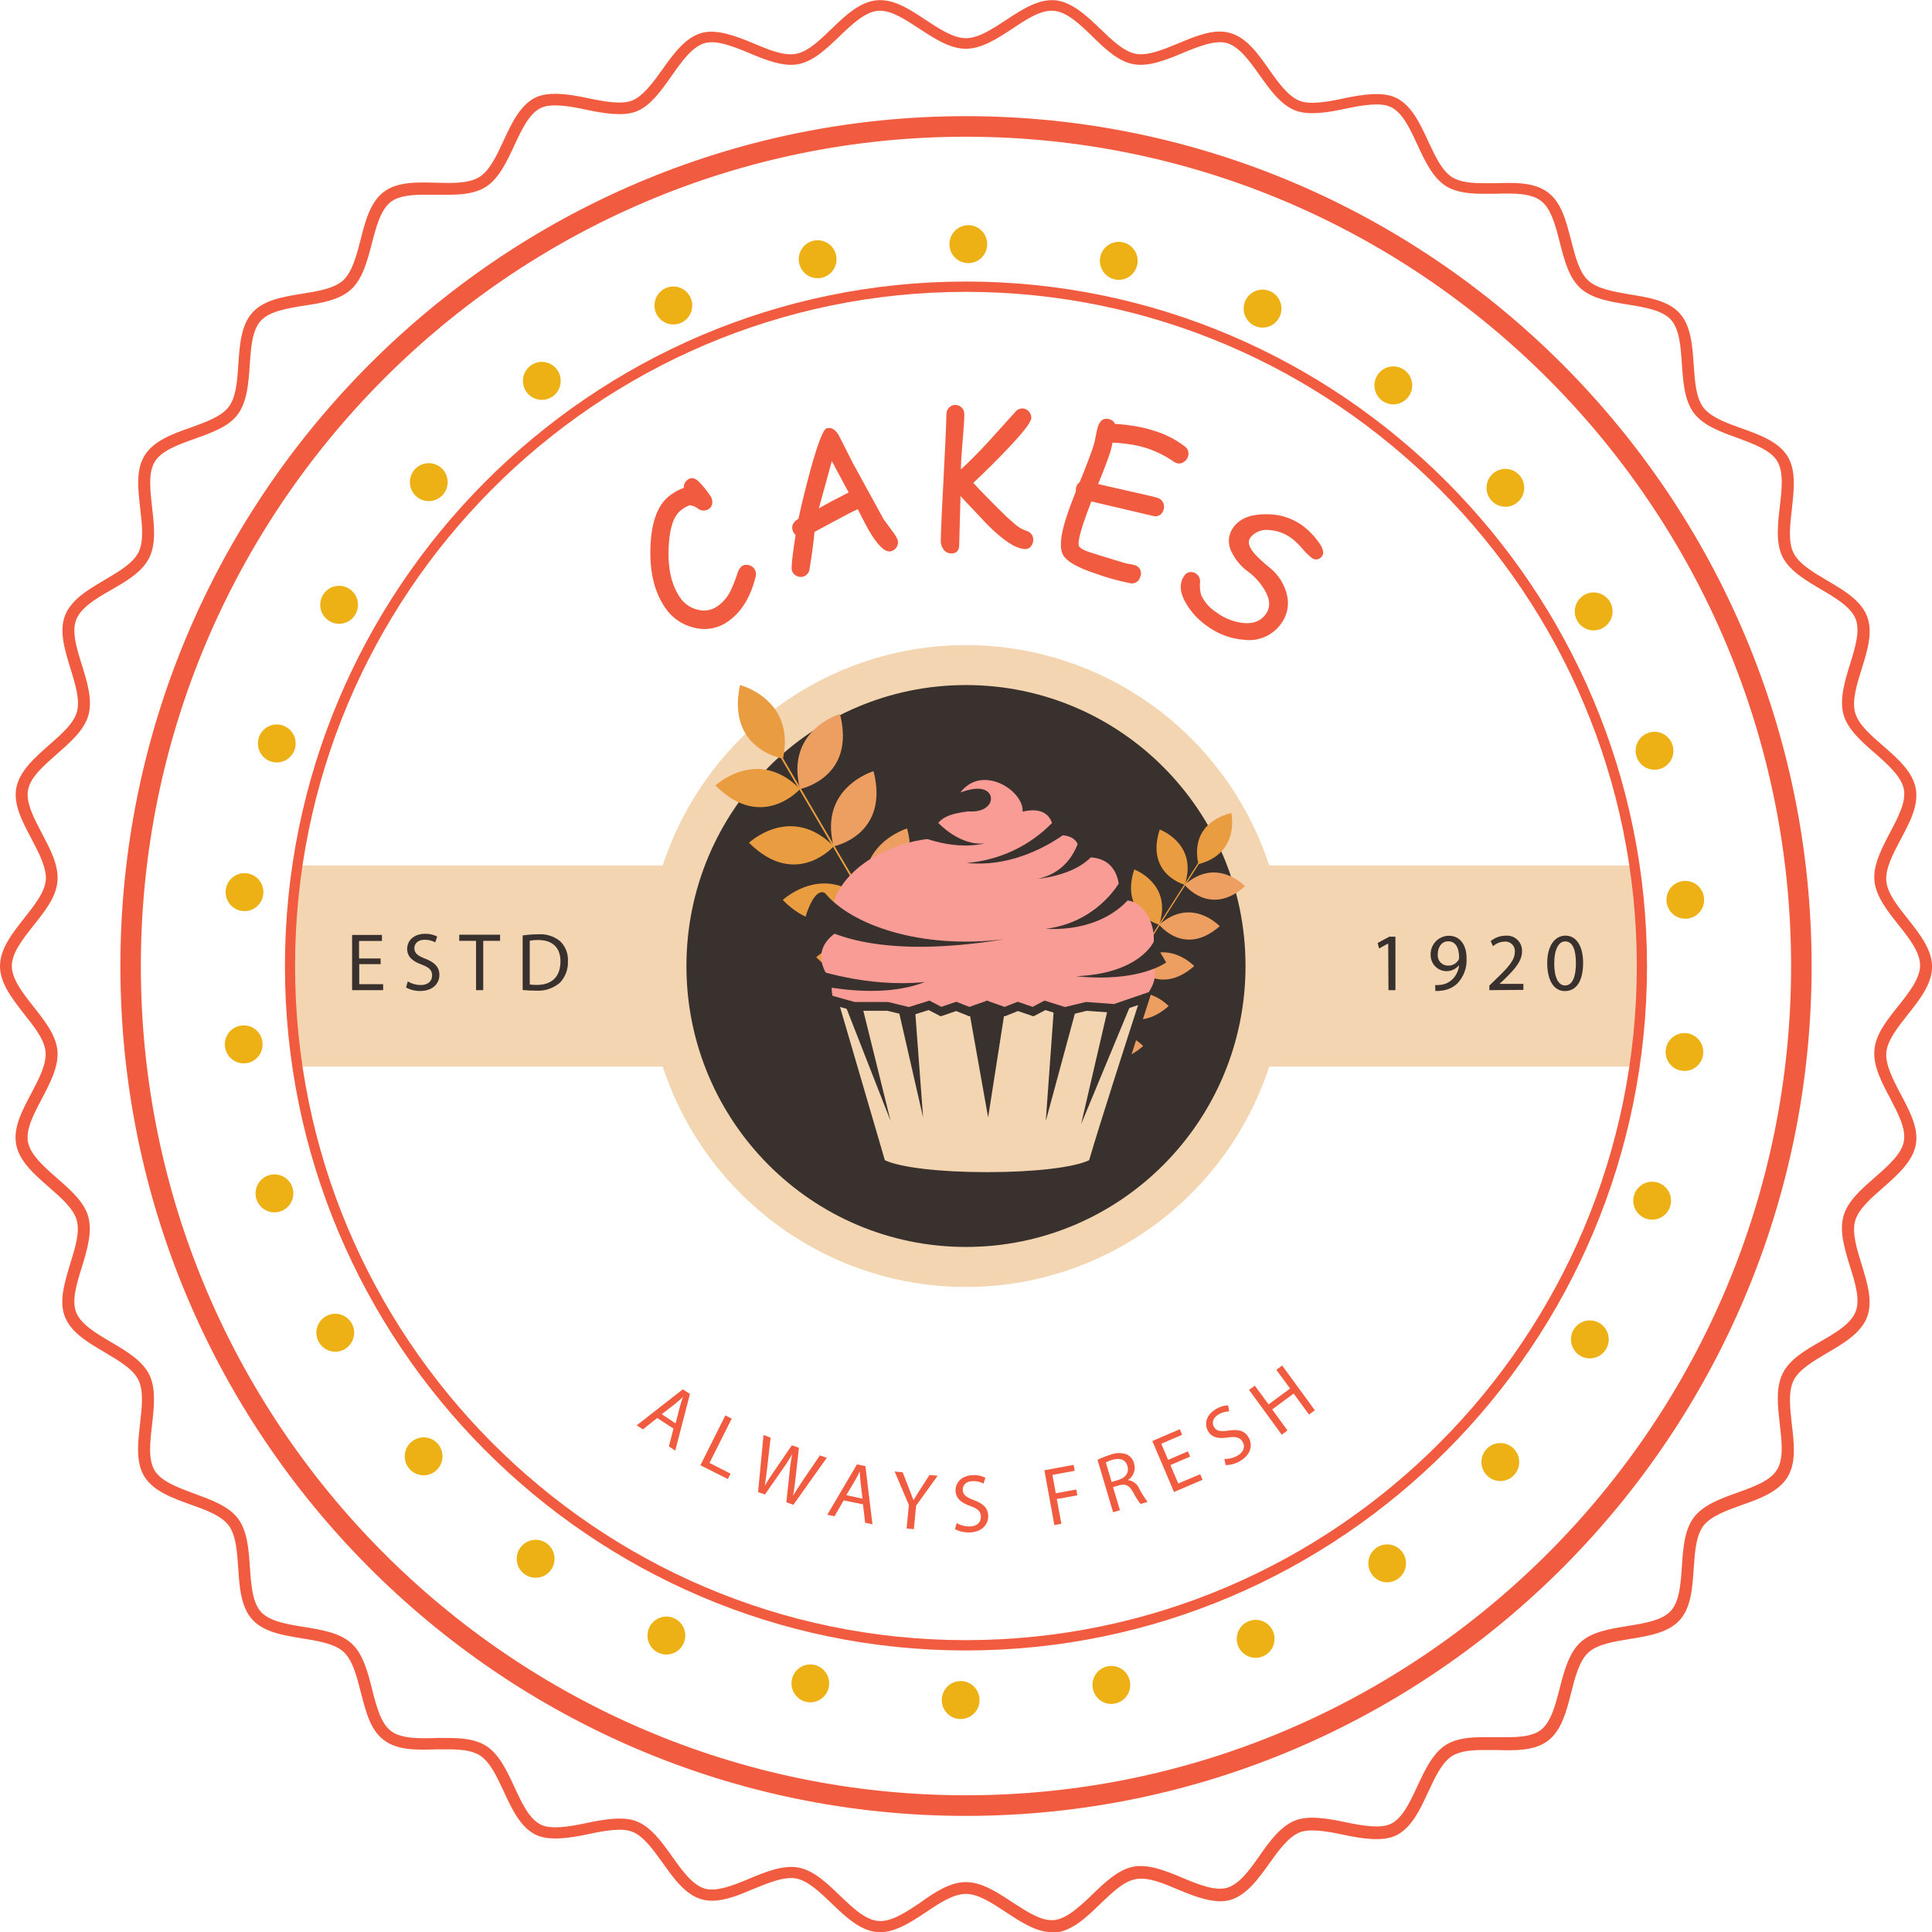 <svg width="290" height="290" viewBox="0 0 290 290" fill="none" xmlns="http://www.w3.org/2000/svg">
<g clip-path="url(#clip0_1_4360)">
<path d="M148.185 36.647C148.185 37.211 148.018 37.763 147.706 38.231C147.395 38.7 146.951 39.066 146.433 39.282C145.914 39.498 145.344 39.554 144.793 39.444C144.243 39.334 143.737 39.062 143.34 38.664C142.944 38.265 142.673 37.757 142.564 37.203C142.454 36.65 142.511 36.077 142.725 35.556C142.94 35.035 143.304 34.589 143.77 34.276C144.237 33.962 144.786 33.795 145.347 33.795C146.1 33.795 146.821 34.096 147.354 34.63C147.886 35.165 148.185 35.891 148.185 36.647Z" fill="#EDB116"/>
<path d="M125.504 38.318C125.621 38.87 125.572 39.444 125.364 39.968C125.156 40.492 124.799 40.942 124.336 41.262C123.874 41.581 123.327 41.756 122.766 41.763C122.205 41.771 121.654 41.611 121.183 41.304C120.713 40.997 120.343 40.556 120.121 40.038C119.9 39.52 119.836 38.947 119.938 38.393C120.04 37.838 120.303 37.327 120.695 36.922C121.086 36.518 121.588 36.24 122.137 36.122C122.873 35.967 123.641 36.11 124.272 36.522C124.902 36.933 125.346 37.579 125.504 38.318Z" fill="#EDB116"/>
<path d="M103.668 44.699C103.896 45.214 103.966 45.786 103.87 46.342C103.775 46.898 103.517 47.413 103.13 47.821C102.743 48.23 102.245 48.514 101.697 48.638C101.15 48.762 100.578 48.719 100.054 48.517C99.53 48.314 99.078 47.96 98.755 47.498C98.431 47.038 98.251 46.49 98.237 45.926C98.224 45.363 98.376 44.807 98.676 44.331C98.976 43.854 99.41 43.477 99.924 43.249C100.611 42.942 101.392 42.922 102.095 43.194C102.797 43.466 103.363 44.007 103.668 44.699V44.699Z" fill="#EDB116"/>
<path d="M83.626 55.499C83.955 55.956 84.142 56.5 84.163 57.064C84.184 57.627 84.039 58.185 83.745 58.665C83.451 59.146 83.023 59.528 82.513 59.763C82.003 59.999 81.435 60.077 80.881 59.988C80.327 59.9 79.811 59.648 79.399 59.264C78.988 58.881 78.698 58.384 78.568 57.835C78.437 57.287 78.472 56.712 78.666 56.183C78.861 55.654 79.207 55.195 79.661 54.864C79.963 54.643 80.305 54.484 80.667 54.396C81.03 54.308 81.406 54.294 81.775 54.353C82.143 54.412 82.496 54.543 82.814 54.74C83.132 54.937 83.408 55.195 83.626 55.499Z" fill="#EDB116"/>
<path d="M66.256 70.249C66.674 70.626 66.971 71.119 67.109 71.665C67.248 72.212 67.222 72.788 67.036 73.32C66.849 73.852 66.509 74.316 66.06 74.654C65.61 74.992 65.071 75.188 64.51 75.218C63.95 75.248 63.393 75.111 62.91 74.822C62.428 74.534 62.041 74.109 61.799 73.6C61.557 73.091 61.471 72.521 61.551 71.963C61.632 71.404 61.875 70.882 62.25 70.463C62.754 69.903 63.459 69.566 64.209 69.525C64.96 69.485 65.696 69.745 66.256 70.249V70.249Z" fill="#EDB116"/>
<path d="M52.322 88.313C52.808 88.596 53.199 89.017 53.447 89.524C53.695 90.03 53.787 90.599 53.713 91.158C53.639 91.718 53.402 92.242 53.031 92.666C52.66 93.089 52.172 93.393 51.63 93.538C51.087 93.683 50.514 93.663 49.983 93.48C49.452 93.298 48.986 92.961 48.645 92.513C48.304 92.064 48.104 91.524 48.068 90.961C48.033 90.398 48.165 89.837 48.447 89.349C48.824 88.696 49.444 88.22 50.171 88.026C50.898 87.831 51.671 87.935 52.322 88.313V88.313Z" fill="#EDB116"/>
<path d="M42.428 108.885C42.961 109.06 43.431 109.39 43.778 109.833C44.124 110.276 44.333 110.813 44.376 111.375C44.419 111.937 44.296 112.5 44.022 112.991C43.747 113.483 43.334 113.882 42.833 114.138C42.333 114.393 41.769 114.494 41.212 114.428C40.655 114.361 40.13 114.13 39.703 113.764C39.277 113.397 38.968 112.912 38.816 112.369C38.663 111.827 38.675 111.251 38.848 110.715C38.963 110.358 39.147 110.028 39.39 109.743C39.632 109.458 39.928 109.224 40.26 109.054C40.593 108.884 40.956 108.781 41.327 108.752C41.699 108.723 42.073 108.768 42.428 108.885V108.885Z" fill="#EDB116"/>
<path d="M37 131.079C37.558 131.138 38.086 131.362 38.517 131.722C38.949 132.083 39.264 132.564 39.423 133.104C39.583 133.645 39.579 134.221 39.413 134.76C39.247 135.298 38.926 135.775 38.49 136.13C38.054 136.486 37.523 136.703 36.964 136.755C36.406 136.807 35.844 136.691 35.351 136.422C34.857 136.154 34.455 135.744 34.193 135.245C33.931 134.746 33.822 134.181 33.88 133.62C33.918 133.247 34.029 132.885 34.206 132.555C34.384 132.225 34.624 131.933 34.914 131.697C35.204 131.461 35.538 131.285 35.895 131.179C36.254 131.072 36.629 131.039 37 131.079Z" fill="#EDB116"/>
<path d="M36.285 153.929C36.843 153.869 37.407 153.977 37.904 154.239C38.401 154.501 38.809 154.906 39.078 155.401C39.346 155.897 39.462 156.461 39.412 157.023C39.361 157.585 39.145 158.119 38.792 158.558C38.44 158.996 37.965 159.32 37.429 159.488C36.893 159.655 36.32 159.66 35.781 159.5C35.243 159.34 34.764 159.023 34.405 158.589C34.046 158.156 33.822 157.625 33.764 157.064C33.724 156.691 33.757 156.315 33.862 155.955C33.968 155.596 34.142 155.261 34.377 154.97C34.611 154.679 34.9 154.437 35.228 154.258C35.555 154.079 35.914 153.967 36.285 153.929V153.929Z" fill="#EDB116"/>
<path d="M40.318 176.42C40.852 176.245 41.426 176.233 41.966 176.386C42.507 176.539 42.99 176.85 43.354 177.279C43.719 177.708 43.949 178.236 44.015 178.796C44.081 179.356 43.98 179.924 43.725 180.426C43.471 180.929 43.073 181.345 42.583 181.62C42.093 181.896 41.533 182.019 40.973 181.974C40.414 181.93 39.88 181.72 39.439 181.37C38.998 181.02 38.671 180.547 38.498 180.01C38.266 179.292 38.328 178.51 38.669 177.836C39.01 177.163 39.603 176.654 40.318 176.42V176.42Z" fill="#EDB116"/>
<path d="M48.907 197.578C49.393 197.295 49.951 197.164 50.511 197.201C51.072 197.238 51.608 197.44 52.054 197.784C52.499 198.127 52.834 198.595 53.014 199.129C53.195 199.664 53.214 200.24 53.068 200.784C52.923 201.329 52.62 201.819 52.199 202.191C51.776 202.563 51.254 202.801 50.698 202.874C50.141 202.948 49.575 202.854 49.072 202.605C48.569 202.355 48.15 201.961 47.87 201.472C47.493 200.818 47.392 200.04 47.586 199.309C47.781 198.579 48.256 197.956 48.907 197.578V197.578Z" fill="#EDB116"/>
<path d="M61.694 216.478C62.111 216.102 62.631 215.858 63.186 215.778C63.741 215.698 64.308 215.785 64.814 216.029C65.319 216.272 65.742 216.661 66.029 217.145C66.315 217.63 66.452 218.189 66.422 218.752C66.392 219.315 66.197 219.857 65.862 220.308C65.526 220.76 65.064 221.101 64.536 221.29C64.007 221.478 63.434 221.504 62.891 221.366C62.347 221.227 61.856 220.929 61.481 220.511C60.978 219.947 60.718 219.206 60.758 218.45C60.797 217.694 61.134 216.985 61.694 216.478V216.478Z" fill="#EDB116"/>
<path d="M78.108 232.298C78.439 231.842 78.896 231.495 79.423 231.3C79.949 231.105 80.522 231.072 81.067 231.204C81.613 231.336 82.107 231.627 82.488 232.042C82.869 232.456 83.118 232.975 83.206 233.532C83.293 234.089 83.214 234.66 82.979 235.172C82.744 235.684 82.363 236.115 81.884 236.409C81.405 236.703 80.851 236.849 80.29 236.826C79.729 236.804 79.188 236.615 78.734 236.283C78.431 236.063 78.175 235.785 77.981 235.466C77.785 235.146 77.655 234.791 77.597 234.421C77.539 234.051 77.554 233.673 77.642 233.308C77.73 232.944 77.888 232.601 78.108 232.298V232.298Z" fill="#EDB116"/>
<path d="M97.436 244.341C97.664 243.826 98.04 243.39 98.514 243.089C98.989 242.788 99.542 242.635 100.103 242.65C100.664 242.664 101.209 242.846 101.667 243.172C102.125 243.498 102.477 243.953 102.678 244.479C102.879 245.006 102.92 245.581 102.796 246.131C102.672 246.682 102.388 247.182 101.981 247.571C101.573 247.959 101.061 248.217 100.507 248.312C99.954 248.407 99.385 248.335 98.872 248.105C98.532 247.953 98.224 247.735 97.968 247.464C97.711 247.192 97.51 246.872 97.377 246.523C97.243 246.173 97.18 245.8 97.19 245.426C97.2 245.052 97.284 244.683 97.436 244.341V244.341Z" fill="#EDB116"/>
<path d="M118.867 252.082C118.984 251.533 119.262 251.031 119.663 250.639C120.064 250.248 120.572 249.985 121.122 249.884C121.672 249.782 122.24 249.846 122.754 250.069C123.267 250.291 123.704 250.661 124.008 251.133C124.313 251.604 124.472 252.156 124.464 252.718C124.457 253.28 124.285 253.827 123.968 254.291C123.652 254.754 123.206 255.113 122.687 255.323C122.168 255.532 121.599 255.582 121.051 255.466C120.686 255.389 120.34 255.24 120.033 255.028C119.725 254.816 119.462 254.545 119.259 254.231C119.056 253.916 118.917 253.564 118.85 253.196C118.782 252.827 118.788 252.449 118.867 252.082V252.082Z" fill="#EDB116"/>
<path d="M141.362 255.183C141.362 254.619 141.528 254.067 141.84 253.598C142.152 253.129 142.595 252.764 143.114 252.548C143.632 252.332 144.203 252.276 144.753 252.386C145.304 252.496 145.809 252.767 146.206 253.166C146.603 253.565 146.873 254.073 146.983 254.626C147.092 255.18 147.036 255.753 146.821 256.274C146.606 256.795 146.243 257.241 145.776 257.554C145.309 257.868 144.761 258.035 144.2 258.035C143.827 258.036 143.457 257.963 143.113 257.82C142.768 257.677 142.455 257.467 142.191 257.202C141.927 256.937 141.718 256.622 141.576 256.275C141.434 255.929 141.361 255.558 141.362 255.183V255.183Z" fill="#EDB116"/>
<path d="M164.043 253.505C163.926 252.953 163.975 252.379 164.182 251.855C164.39 251.331 164.748 250.881 165.21 250.561C165.673 250.242 166.219 250.067 166.78 250.06C167.342 250.052 167.892 250.212 168.363 250.519C168.834 250.826 169.203 251.267 169.425 251.785C169.647 252.303 169.711 252.875 169.609 253.43C169.507 253.985 169.243 254.496 168.852 254.901C168.46 255.305 167.958 255.583 167.409 255.701C167.045 255.781 166.668 255.787 166.301 255.72C165.934 255.653 165.583 255.513 165.27 255.309C164.957 255.104 164.688 254.84 164.477 254.53C164.266 254.221 164.119 253.872 164.043 253.505Z" fill="#EDB116"/>
<path d="M185.878 247.131C185.654 246.615 185.588 246.044 185.686 245.49C185.784 244.936 186.044 244.423 186.432 244.017C186.82 243.61 187.318 243.329 187.865 243.207C188.412 243.085 188.983 243.128 189.505 243.332C190.027 243.535 190.478 243.89 190.8 244.35C191.123 244.81 191.302 245.357 191.316 245.919C191.33 246.482 191.178 247.037 190.88 247.513C190.581 247.989 190.148 248.365 189.637 248.595C189.295 248.749 188.926 248.833 188.551 248.842C188.176 248.852 187.803 248.786 187.454 248.65C187.105 248.514 186.785 248.31 186.515 248.049C186.245 247.788 186.028 247.476 185.878 247.131Z" fill="#EDB116"/>
<path d="M205.921 236.324C205.594 235.868 205.409 235.325 205.388 234.763C205.368 234.202 205.514 233.647 205.807 233.168C206.101 232.69 206.528 232.309 207.037 232.075C207.545 231.841 208.111 231.763 208.663 231.851C209.215 231.94 209.729 232.191 210.14 232.572C210.55 232.954 210.839 233.449 210.97 233.996C211.1 234.542 211.067 235.115 210.874 235.643C210.681 236.17 210.337 236.628 209.885 236.959C209.584 237.181 209.242 237.341 208.879 237.429C208.517 237.517 208.14 237.532 207.771 237.473C207.402 237.414 207.049 237.282 206.732 237.085C206.414 236.888 206.138 236.629 205.921 236.324V236.324Z" fill="#EDB116"/>
<path d="M223.304 221.574C222.888 221.197 222.592 220.704 222.454 220.157C222.316 219.611 222.342 219.035 222.529 218.504C222.717 217.973 223.056 217.509 223.506 217.171C223.955 216.834 224.494 216.638 225.054 216.608C225.614 216.578 226.17 216.716 226.653 217.004C227.135 217.291 227.522 217.716 227.764 218.225C228.006 218.733 228.093 219.302 228.013 219.861C227.934 220.419 227.691 220.94 227.317 221.36C227.068 221.639 226.766 221.866 226.429 222.028C226.093 222.19 225.727 222.284 225.355 222.304C224.982 222.324 224.609 222.27 224.257 222.144C223.905 222.019 223.581 221.825 223.304 221.574V221.574Z" fill="#EDB116"/>
<path d="M237.225 203.517C236.738 203.235 236.346 202.815 236.097 202.31C235.848 201.804 235.754 201.236 235.826 200.676C235.899 200.117 236.135 199.592 236.504 199.167C236.873 198.743 237.36 198.438 237.902 198.291C238.444 198.144 239.017 198.162 239.548 198.343C240.08 198.523 240.546 198.858 240.889 199.305C241.231 199.752 241.434 200.291 241.471 200.854C241.509 201.417 241.38 201.978 241.1 202.467C240.915 202.792 240.667 203.078 240.372 203.307C240.077 203.536 239.739 203.704 239.379 203.801C239.019 203.899 238.643 203.924 238.274 203.875C237.904 203.826 237.547 203.704 237.225 203.517V203.517Z" fill="#EDB116"/>
<path d="M247.119 182.938C246.585 182.764 246.114 182.435 245.766 181.992C245.418 181.549 245.209 181.013 245.165 180.45C245.12 179.888 245.243 179.325 245.517 178.832C245.791 178.34 246.205 177.94 246.705 177.684C247.205 177.428 247.77 177.327 248.327 177.393C248.885 177.46 249.41 177.691 249.837 178.057C250.264 178.424 250.573 178.909 250.725 179.453C250.877 179.996 250.865 180.572 250.692 181.108C250.459 181.827 249.952 182.423 249.282 182.766C248.612 183.109 247.834 183.171 247.119 182.938V182.938Z" fill="#EDB116"/>
<path d="M252.54 160.737C251.984 160.677 251.458 160.453 251.028 160.092C250.599 159.732 250.286 159.251 250.128 158.712C249.97 158.173 249.975 157.598 250.141 157.062C250.308 156.525 250.629 156.05 251.064 155.696C251.499 155.343 252.029 155.127 252.586 155.076C253.143 155.024 253.702 155.14 254.194 155.408C254.686 155.677 255.087 156.085 255.348 156.583C255.609 157.08 255.717 157.644 255.659 158.203C255.622 158.576 255.511 158.938 255.333 159.267C255.156 159.597 254.915 159.888 254.625 160.124C254.335 160.359 254.001 160.535 253.644 160.64C253.286 160.746 252.911 160.779 252.54 160.737V160.737Z" fill="#EDB116"/>
<path d="M253.254 137.894C252.698 137.951 252.137 137.841 251.643 137.578C251.148 137.315 250.742 136.91 250.477 136.415C250.211 135.921 250.097 135.358 250.149 134.798C250.202 134.238 250.418 133.706 250.77 133.27C251.123 132.834 251.597 132.512 252.131 132.346C252.666 132.18 253.237 132.177 253.774 132.337C254.31 132.497 254.787 132.813 255.145 133.245C255.502 133.678 255.724 134.207 255.783 134.766C255.822 135.139 255.787 135.515 255.681 135.874C255.575 136.233 255.4 136.567 255.165 136.858C254.93 137.148 254.64 137.39 254.312 137.567C253.985 137.745 253.625 137.856 253.254 137.894V137.894Z" fill="#EDB116"/>
<path d="M249.221 115.403C248.687 115.577 248.114 115.587 247.574 115.433C247.034 115.279 246.552 114.968 246.188 114.538C245.824 114.109 245.595 113.581 245.53 113.02C245.465 112.46 245.567 111.893 245.822 111.391C246.078 110.889 246.476 110.474 246.966 110.199C247.456 109.924 248.016 109.802 248.576 109.847C249.135 109.892 249.669 110.103 250.109 110.453C250.549 110.803 250.876 111.276 251.049 111.813C251.164 112.169 251.209 112.545 251.179 112.918C251.15 113.292 251.047 113.656 250.878 113.99C250.708 114.323 250.474 114.62 250.19 114.863C249.905 115.105 249.576 115.289 249.221 115.403Z" fill="#EDB116"/>
<path d="M240.633 94.245C240.147 94.528 239.588 94.659 239.028 94.622C238.468 94.585 237.931 94.383 237.486 94.039C237.04 93.696 236.706 93.228 236.526 92.694C236.345 92.159 236.326 91.584 236.471 91.038C236.616 90.494 236.919 90.004 237.341 89.632C237.763 89.26 238.285 89.022 238.842 88.949C239.398 88.875 239.964 88.969 240.468 89.218C240.971 89.468 241.389 89.862 241.67 90.35C242.046 91.005 242.148 91.783 241.953 92.514C241.759 93.244 241.284 93.867 240.633 94.245V94.245Z" fill="#EDB116"/>
<path d="M227.846 75.345C227.429 75.719 226.911 75.961 226.357 76.039C225.804 76.118 225.24 76.03 224.736 75.787C224.232 75.544 223.811 75.156 223.526 74.673C223.241 74.19 223.104 73.633 223.134 73.072C223.164 72.511 223.358 71.971 223.692 71.521C224.027 71.07 224.486 70.73 225.013 70.542C225.539 70.353 226.11 70.326 226.652 70.463C227.194 70.601 227.684 70.896 228.059 71.312C228.31 71.591 228.503 71.916 228.628 72.269C228.753 72.623 228.808 72.998 228.788 73.373C228.768 73.748 228.675 74.115 228.513 74.454C228.351 74.792 228.124 75.095 227.846 75.345V75.345Z" fill="#EDB116"/>
<path d="M211.431 59.532C211.1 59.987 210.643 60.333 210.116 60.527C209.59 60.721 209.018 60.754 208.473 60.621C207.928 60.488 207.434 60.197 207.054 59.782C206.674 59.368 206.424 58.849 206.337 58.293C206.25 57.736 206.329 57.166 206.564 56.654C206.799 56.142 207.179 55.712 207.657 55.417C208.136 55.123 208.69 54.977 209.25 54.999C209.811 55.021 210.352 55.209 210.806 55.54C211.109 55.76 211.366 56.038 211.562 56.358C211.757 56.678 211.888 57.034 211.946 57.405C212.004 57.776 211.989 58.155 211.9 58.52C211.812 58.885 211.653 59.229 211.431 59.532V59.532Z" fill="#EDB116"/>
<path d="M192.103 47.489C191.874 48.003 191.498 48.438 191.024 48.738C190.549 49.038 189.996 49.19 189.435 49.175C188.874 49.159 188.331 48.977 187.873 48.651C187.415 48.325 187.064 47.87 186.863 47.343C186.663 46.817 186.622 46.242 186.746 45.692C186.87 45.142 187.154 44.642 187.561 44.254C187.968 43.866 188.48 43.608 189.033 43.513C189.586 43.417 190.155 43.489 190.667 43.718C191.008 43.871 191.316 44.089 191.573 44.361C191.829 44.633 192.03 44.954 192.163 45.304C192.297 45.654 192.36 46.028 192.35 46.402C192.34 46.777 192.256 47.146 192.103 47.489V47.489Z" fill="#EDB116"/>
<path d="M170.707 39.748C170.591 40.299 170.313 40.804 169.911 41.197C169.509 41.59 169 41.855 168.448 41.958C167.896 42.06 167.327 41.996 166.811 41.773C166.295 41.551 165.857 41.179 165.552 40.706C165.246 40.233 165.087 39.679 165.095 39.115C165.102 38.551 165.276 38.002 165.594 37.538C165.912 37.073 166.36 36.713 166.881 36.504C167.402 36.295 167.974 36.247 168.523 36.364C168.887 36.442 169.233 36.591 169.54 36.803C169.847 37.016 170.109 37.287 170.312 37.601C170.515 37.915 170.655 38.266 170.722 38.635C170.79 39.003 170.785 39.381 170.707 39.748Z" fill="#EDB116"/>
<path d="M43.541 145.014C43.545 150.062 43.919 155.103 44.661 160.095H245.339C246.823 150.087 246.823 139.913 245.339 129.905H44.661C43.921 134.907 43.547 139.957 43.541 145.014Z" fill="#F4D5B2"/>
<path d="M144.976 272.571C75.01 272.571 18.07 215.339 18.07 145.014C18.07 74.689 75.01 17.436 144.976 17.436C214.942 17.436 271.93 74.661 271.93 145.014C271.93 215.366 214.984 272.571 144.976 272.571ZM144.976 20.523C76.707 20.523 21.142 76.367 21.142 145.014C21.142 213.661 76.707 269.477 144.976 269.477C213.245 269.477 268.851 213.64 268.851 145.014C268.851 76.388 213.293 20.523 144.976 20.523V20.523Z" fill="#F15B40"/>
<path d="M192.935 145.014C192.933 154.542 190.121 163.855 184.854 171.777C179.586 179.698 172.1 185.872 163.342 189.519C154.583 193.165 144.946 194.119 135.648 192.261C126.35 190.403 117.808 185.816 111.104 179.08C104.4 172.343 99.833 163.761 97.981 154.416C96.13 145.072 97.077 135.386 100.702 126.582C104.328 117.779 110.469 110.253 118.349 104.957C126.23 99.661 135.496 96.832 144.976 96.828C151.274 96.825 157.51 98.07 163.329 100.49C169.148 102.91 174.435 106.459 178.889 110.934C183.343 115.409 186.876 120.722 189.286 126.57C191.696 132.417 192.936 138.685 192.935 145.014V145.014Z" fill="#F4D5B2"/>
<path d="M144.997 187.171C168.171 187.171 186.957 168.291 186.957 145C186.957 121.709 168.171 102.829 144.997 102.829C121.822 102.829 103.036 121.709 103.036 145C103.036 168.291 121.822 187.171 144.997 187.171Z" fill="#38312D"/>
<path d="M144.976 247.739C88.635 247.739 42.771 201.638 42.771 145.014C42.771 88.389 88.635 42.261 144.976 42.261C201.317 42.261 247.222 88.348 247.222 145.014C247.222 201.68 201.365 247.739 144.976 247.739ZM144.976 43.808C89.459 43.808 44.29 89.204 44.29 145C44.29 200.796 89.48 246.192 144.976 246.192C200.472 246.192 245.69 200.803 245.69 145.014C245.69 89.225 200.52 43.808 144.976 43.808Z" fill="#F15B40"/>
<path d="M106.368 76.415C106.12 76.579 105.826 76.657 105.53 76.638C105.234 76.619 104.952 76.505 104.726 76.312C104.383 76.052 103.978 75.888 103.551 75.835C103.1 75.99 102.679 76.224 102.308 76.526C101.231 77.272 100.599 78.924 100.411 81.484C100.146 84.937 100.693 87.66 102.053 89.653C102.66 90.582 103.596 91.244 104.671 91.504C105.18 91.652 105.714 91.683 106.236 91.596C106.758 91.509 107.254 91.305 107.688 91C108.489 90.441 109.142 89.695 109.591 88.824C110.013 87.956 110.374 87.058 110.67 86.138C110.776 85.709 110.997 85.318 111.309 85.006C111.459 84.898 111.631 84.826 111.813 84.793C111.995 84.761 112.182 84.77 112.36 84.819C112.55 84.855 112.731 84.931 112.89 85.043C113.049 85.154 113.183 85.298 113.283 85.465C113.383 85.632 113.447 85.818 113.47 86.011C113.493 86.205 113.476 86.401 113.418 86.587C112.648 89.681 111.26 91.918 109.254 93.299C108.52 93.817 107.682 94.167 106.798 94.323C105.915 94.479 105.008 94.439 104.142 94.204C102.371 93.789 100.825 92.709 99.82 91.186C98.098 88.659 97.386 85.337 97.684 81.222C97.931 77.796 98.95 75.467 100.741 74.233C101.068 74.005 101.407 73.795 101.758 73.605C102.038 73.454 102.333 73.331 102.637 73.239C102.623 72.992 102.674 72.745 102.783 72.524C102.893 72.302 103.058 72.113 103.263 71.975C103.771 71.616 104.328 71.734 104.925 72.32C105.555 72.968 106.124 73.673 106.623 74.427C106.822 74.712 106.928 75.052 106.925 75.4C106.927 75.603 106.877 75.803 106.779 75.981C106.682 76.159 106.54 76.308 106.368 76.415V76.415Z" fill="#F15B40"/>
<path d="M133.79 82.734C133 82.969 132.011 82.154 130.822 80.275C130.368 79.585 129.681 78.28 128.761 76.429C127.918 76.807 126.828 77.366 125.49 78.107L122.261 79.841C122.158 81.104 121.91 82.989 121.505 85.482C121.467 85.728 121.361 85.958 121.2 86.146C121.038 86.334 120.827 86.472 120.591 86.546C120.245 86.649 119.872 86.612 119.554 86.442C119.387 86.364 119.24 86.251 119.121 86.11C119.003 85.97 118.916 85.805 118.867 85.627C118.743 85.213 118.928 83.431 119.423 80.296C119.21 80.115 119.055 79.875 118.976 79.606C118.77 78.915 119.059 78.328 119.849 77.879C120.307 75.729 120.923 73.225 121.697 70.366C122.783 66.472 123.575 64.448 124.075 64.296C124.762 64.096 125.36 64.434 125.895 65.318L127.991 69.462L132.608 77.9L133.948 79.737C134.267 80.131 134.532 80.565 134.738 81.028C134.794 81.203 134.812 81.388 134.789 81.571C134.767 81.753 134.705 81.929 134.608 82.085C134.522 82.243 134.406 82.382 134.265 82.493C134.125 82.605 133.963 82.687 133.79 82.734V82.734ZM124.858 69.213L122.913 76.312C123.885 75.732 125.376 74.935 127.386 73.922L124.858 69.213Z" fill="#F15B40"/>
<path d="M153.86 82.416C152.486 82.384 150.569 81.127 148.109 78.646L144.172 74.461V74.648L143.98 81.76C143.98 82.658 143.554 83.093 142.77 83.072C142.527 83.071 142.288 83.007 142.076 82.886C141.864 82.765 141.687 82.591 141.561 82.382C141.325 82.022 141.203 81.598 141.211 81.166C141.266 79.053 141.408 75.888 141.637 71.671C141.866 67.454 142.008 64.28 142.063 62.149C142.063 61.967 142.098 61.786 142.168 61.618C142.237 61.45 142.339 61.297 142.468 61.168C142.593 61.041 142.743 60.94 142.909 60.874C143.074 60.807 143.252 60.776 143.43 60.782C143.612 60.783 143.791 60.823 143.956 60.898C144.122 60.972 144.27 61.081 144.392 61.217C144.514 61.351 144.609 61.509 144.67 61.681C144.732 61.853 144.758 62.035 144.749 62.218C144.749 63.095 144.639 64.462 144.481 66.313C144.323 68.163 144.248 69.469 144.234 70.456C145.466 69.337 146.865 67.929 148.432 66.23L152.417 61.81C152.534 61.66 152.682 61.537 152.851 61.45C153.02 61.364 153.206 61.315 153.396 61.308C153.586 61.3 153.775 61.335 153.95 61.409C154.125 61.482 154.282 61.593 154.41 61.734C154.538 61.867 154.639 62.023 154.707 62.195C154.774 62.367 154.806 62.551 154.801 62.736C154.801 63.339 153.599 64.902 151.194 67.424C149.55 69.151 147.85 70.836 146.096 72.479C147.149 73.644 148.801 75.327 151.05 77.527L152.424 78.756C152.916 79.156 153.471 79.471 154.066 79.689C154.372 79.76 154.644 79.937 154.832 80.19C155.021 80.443 155.115 80.754 155.097 81.07C155.086 81.386 154.981 81.692 154.794 81.947C154.691 82.099 154.552 82.221 154.388 82.303C154.224 82.386 154.043 82.424 153.86 82.416V82.416Z" fill="#F15B40"/>
<path d="M176.582 69.503C176.446 69.46 176.319 69.394 176.204 69.31C174.978 68.459 173.638 67.785 172.226 67.307C171.457 67.054 170.669 66.862 169.869 66.734C168.916 66.581 167.955 66.484 166.99 66.444C166.911 66.911 166.803 67.372 166.667 67.825C166.276 69.02 165.664 70.642 164.833 72.659L170.625 73.978C172.329 74.358 173.373 74.606 173.751 74.73C173.929 74.783 174.094 74.872 174.237 74.99C174.38 75.109 174.498 75.255 174.583 75.421C174.667 75.589 174.717 75.772 174.729 75.959C174.741 76.147 174.714 76.335 174.651 76.512C174.613 76.684 174.54 76.845 174.436 76.987C174.332 77.128 174.199 77.246 174.047 77.333C173.895 77.42 173.727 77.474 173.553 77.492C173.379 77.51 173.203 77.492 173.037 77.437L169.897 76.698L163.816 75.269C163.589 75.87 163.369 76.436 163.17 76.975C162.971 77.513 162.792 78.024 162.634 78.494C162.009 80.393 161.782 81.56 161.947 81.947C162.078 82.257 162.71 82.637 163.843 82.975C164.372 83.155 165.176 83.404 166.255 83.728C167.334 84.053 168.131 84.301 168.674 84.474C168.929 84.554 169.191 84.612 169.457 84.647C169.717 84.683 169.974 84.736 170.226 84.805C170.419 84.838 170.6 84.916 170.758 85.031C170.915 85.147 171.043 85.298 171.133 85.472C171.222 85.646 171.27 85.839 171.272 86.035C171.275 86.231 171.232 86.424 171.147 86.601C171.067 86.926 170.863 87.207 170.579 87.383C170.295 87.558 169.954 87.615 169.629 87.54C167.828 87.182 166.057 86.685 164.331 86.055C161.679 85.171 160.092 84.251 159.57 83.293C159.002 82.257 159.171 80.361 160.078 77.603C160.257 77.051 160.463 76.457 160.703 75.808C160.944 75.159 161.212 74.475 161.5 73.736C161.47 73.504 161.493 73.267 161.569 73.046C161.662 72.769 161.837 72.528 162.071 72.355C163.06 69.924 163.747 68.122 164.132 66.934C164.278 66.462 164.39 65.979 164.469 65.491C164.549 65.004 164.659 64.522 164.798 64.048C165.135 63.033 165.726 62.667 166.585 62.943C166.756 63 166.915 63.09 167.052 63.208C167.189 63.327 167.301 63.471 167.382 63.633C168.425 63.69 169.465 63.808 170.494 63.986C171.389 64.133 172.271 64.348 173.133 64.628C174.844 65.128 176.448 65.941 177.867 67.024C178.097 67.194 178.266 67.436 178.347 67.711C178.427 67.987 178.416 68.282 178.314 68.55C178.213 68.888 177.986 69.175 177.681 69.351C177.524 69.463 177.342 69.536 177.15 69.562C176.959 69.589 176.764 69.568 176.582 69.503V69.503Z" fill="#F15B40"/>
<path d="M177.771 86.401C177.863 86.254 177.988 86.13 178.136 86.039C178.284 85.948 178.45 85.892 178.623 85.876C178.832 85.854 179.043 85.881 179.241 85.955C179.438 86.028 179.616 86.146 179.76 86.3C179.905 86.453 180.013 86.638 180.075 86.84C180.138 87.042 180.153 87.255 180.121 87.464C180.069 88.089 180.129 88.718 180.299 89.322C180.793 90.381 181.578 91.276 182.56 91.904C183.645 92.71 184.905 93.244 186.236 93.465C187.933 93.734 189.183 93.313 189.994 92.187C190.681 91.269 190.681 90.157 189.994 88.866C189.326 87.625 188.386 86.553 187.246 85.731C186.226 84.974 185.405 83.978 184.855 82.831C184.55 82.253 184.415 81.601 184.465 80.949C184.515 80.298 184.748 79.674 185.136 79.15C186.078 77.845 187.672 77.196 189.946 77.189C191.908 77.127 193.836 77.706 195.443 78.839C196.243 79.432 196.961 80.129 197.58 80.911C198.528 82.085 198.828 82.918 198.48 83.411C198.402 83.557 198.291 83.683 198.155 83.779C198.02 83.875 197.864 83.937 197.7 83.961C197.537 83.986 197.37 83.971 197.213 83.918C197.056 83.866 196.913 83.777 196.796 83.659C196.295 83.245 195.834 82.782 195.422 82.278C194.965 81.737 194.451 81.246 193.89 80.814C192.873 80.046 191.649 79.606 190.379 79.55C189.867 79.497 189.35 79.576 188.876 79.779C188.403 79.982 187.988 80.302 187.672 80.71C187.232 81.325 187.466 82.14 188.359 83.176C189.026 83.877 189.74 84.533 190.496 85.137C191.912 86.235 192.887 87.809 193.244 89.57C193.373 90.275 193.355 91 193.19 91.698C193.026 92.396 192.719 93.052 192.289 93.624C191.682 94.476 190.859 95.15 189.906 95.576C188.953 96.002 187.904 96.165 186.868 96.047C184.76 95.909 182.739 95.153 181.055 93.872C179.778 92.965 178.715 91.787 177.943 90.42C177.063 88.88 176.994 87.519 177.771 86.401Z" fill="#F15B40"/>
<path d="M98.652 212.846L96.502 214.558L95.574 213.944L102.493 208.544L103.565 209.234L101.359 217.742L100.404 217.106L101.092 214.434L98.652 212.846ZM101.401 213.654L102.04 211.209C102.184 210.65 102.349 210.173 102.514 209.697C102.143 210.042 101.751 210.387 101.339 210.719L99.339 212.28L101.401 213.654Z" fill="#F15B40"/>
<path d="M108.876 212.459L109.831 212.942L106.499 219.592L109.66 221.201L109.254 222.009L105.132 219.938L108.876 212.459Z" fill="#F15B40"/>
<path d="M113.789 223.97L114.607 215.408L115.672 215.794L115.184 220.096C115.067 221.16 114.93 222.209 114.799 223.017C115.204 222.285 115.782 221.443 116.407 220.525L118.86 216.941L119.918 217.32L119.444 221.643C119.334 222.658 119.21 223.66 119.031 224.53C119.506 223.729 120.035 222.935 120.625 222.044L123.072 218.46L124.102 218.826L119.086 225.876L118.035 225.496L118.509 221.056C118.593 220.129 118.726 219.207 118.908 218.294C118.443 219.1 117.939 219.881 117.396 220.635L114.826 224.323L113.789 223.97Z" fill="#F15B40"/>
<path d="M126.638 225.213L125.263 227.596L124.178 227.368L128.637 219.806L129.901 220.069L130.959 228.804L129.86 228.569L129.537 225.807L126.638 225.213ZM129.468 224.958L129.166 222.444C129.097 221.871 129.077 221.36 129.056 220.863C128.829 221.319 128.596 221.788 128.335 222.244L127.029 224.426L129.468 224.958Z" fill="#F15B40"/>
<path d="M136.085 229.426L136.429 225.911L134.285 220.877L135.494 221.001L136.435 223.404C136.697 224.095 136.889 224.585 137.123 225.193C137.411 224.675 137.741 224.164 138.119 223.57L139.527 221.395L140.743 221.512L137.514 226.001L137.171 229.536L136.085 229.426Z" fill="#F15B40"/>
<path d="M143.602 228.618C144.185 228.959 144.85 229.136 145.526 229.129C146.625 229.129 147.25 228.528 147.236 227.686C147.223 226.843 146.776 226.47 145.656 226.056C144.282 225.593 143.451 224.903 143.43 223.729C143.43 222.43 144.467 221.45 146.075 221.429C146.709 221.396 147.341 221.527 147.91 221.809L147.628 222.686C147.141 222.431 146.597 222.306 146.048 222.32C144.921 222.32 144.502 223.011 144.509 223.591C144.509 224.371 145.031 224.744 146.178 225.172C147.587 225.69 148.315 226.36 148.329 227.582C148.343 228.804 147.422 229.992 145.471 230.026C144.732 230.044 144.001 229.87 143.348 229.522L143.602 228.618Z" fill="#F15B40"/>
<path d="M156.766 220.69L161.157 219.882L161.315 220.773L157.976 221.381L158.47 224.143L161.555 223.577L161.713 224.454L158.628 225.013L159.316 228.721L158.264 228.915L156.766 220.69Z" fill="#F15B40"/>
<path d="M164.744 219.123C165.36 218.817 166.001 218.565 166.661 218.37C167.456 218.04 168.347 218.023 169.155 218.322C169.417 218.453 169.648 218.64 169.833 218.868C170.018 219.097 170.152 219.363 170.226 219.648C170.37 220.103 170.361 220.594 170.201 221.044C170.041 221.494 169.738 221.879 169.34 222.14V222.175C169.7 222.219 170.042 222.358 170.332 222.577C170.621 222.797 170.848 223.089 170.989 223.425C171.352 224.13 171.775 224.802 172.253 225.434L171.195 225.752C170.774 225.206 170.406 224.621 170.096 224.005C169.533 222.983 168.983 222.693 168.035 222.935L167.073 223.232L168.103 226.684L167.08 226.995L164.744 219.123ZM166.86 222.451L167.904 222.134C168.997 221.802 169.512 220.987 169.237 220.062C168.928 219.033 168.055 218.812 166.97 219.123C166.628 219.217 166.298 219.352 165.987 219.523L166.86 222.451Z" fill="#F15B40"/>
<path d="M178.643 218.639L175.682 219.91L176.857 222.672L180.155 221.291L180.505 222.12L176.225 223.957L172.968 216.298L177.091 214.531L177.441 215.366L174.315 216.706L175.338 219.13L178.307 217.852L178.643 218.639Z" fill="#F15B40"/>
<path d="M183.783 218.992C184.459 219.012 185.128 218.85 185.72 218.522C186.675 217.983 186.95 217.141 186.538 216.45C186.126 215.76 185.555 215.601 184.374 215.76C182.958 216.008 181.886 215.808 181.316 214.786C180.684 213.654 181.144 212.286 182.546 211.492C183.09 211.16 183.71 210.972 184.346 210.947L184.511 211.858C183.963 211.864 183.426 212.011 182.951 212.286C181.962 212.846 181.921 213.667 182.196 214.144C182.573 214.835 183.199 214.91 184.415 214.731C185.899 214.517 186.854 214.731 187.452 215.822C188.05 216.913 187.795 218.377 186.078 219.344C185.438 219.716 184.714 219.913 183.975 219.917L183.783 218.992Z" fill="#F15B40"/>
<path d="M188.359 207.998L190.42 210.802L193.649 208.426L191.588 205.616L192.461 204.967L197.36 211.686L196.487 212.328L194.185 209.179L190.956 211.561L193.251 214.71L192.392 215.352L187.486 208.627L188.359 207.998Z" fill="#F15B40"/>
<path d="M57.145 144.724H53.923V147.728H57.509V148.625H52.851V140.339H57.331V141.243H53.895V143.868H57.118L57.145 144.724Z" fill="#38312D"/>
<path d="M61.213 147.32C61.794 147.665 62.455 147.851 63.13 147.859C64.222 147.859 64.861 147.286 64.861 146.443C64.861 145.601 64.421 145.221 63.302 144.786C61.927 144.303 61.117 143.598 61.117 142.431C61.117 141.133 62.188 140.166 63.796 140.166C64.43 140.145 65.058 140.286 65.624 140.574L65.329 141.451C64.844 141.191 64.304 141.056 63.755 141.057C62.628 141.057 62.195 141.748 62.195 142.307C62.195 143.08 62.697 143.467 63.844 143.909C65.219 144.454 65.954 145.131 65.954 146.353C65.954 147.576 65.012 148.75 63.061 148.75C62.322 148.76 61.592 148.577 60.945 148.218L61.213 147.32Z" fill="#38312D"/>
<path d="M71.457 141.223H68.936V140.304H75.065V141.223H72.536V148.625H71.457V141.223Z" fill="#38312D"/>
<path d="M78.452 140.415C79.205 140.301 79.965 140.244 80.726 140.242C81.934 140.146 83.133 140.516 84.079 141.278C84.476 141.663 84.786 142.129 84.988 142.645C85.19 143.161 85.278 143.715 85.247 144.268C85.276 144.861 85.184 145.454 84.979 146.01C84.774 146.567 84.458 147.076 84.052 147.507C83.033 148.37 81.719 148.799 80.389 148.701C79.742 148.702 79.096 148.67 78.452 148.605V140.415ZM79.517 147.776C79.877 147.825 80.24 147.846 80.603 147.838C82.884 147.838 84.127 146.554 84.127 144.303C84.127 142.341 83.035 141.098 80.774 141.098C80.352 141.088 79.931 141.125 79.517 141.209V147.776Z" fill="#38312D"/>
<path d="M208.374 141.616L207 142.369L206.793 141.54L208.539 140.601H209.459V148.625H208.415L208.374 141.616Z" fill="#38312D"/>
<path d="M215.423 147.859C215.712 147.876 216.002 147.864 216.289 147.824C216.915 147.747 217.502 147.474 217.966 147.044C218.557 146.481 218.929 145.724 219.017 144.91H218.982C218.664 145.294 218.235 145.569 217.754 145.697C217.274 145.825 216.765 145.799 216.3 145.624C215.834 145.449 215.434 145.133 215.155 144.719C214.876 144.305 214.732 143.815 214.743 143.315C214.731 142.945 214.793 142.576 214.926 142.23C215.059 141.885 215.259 141.57 215.516 141.304C215.772 141.038 216.079 140.826 216.419 140.682C216.758 140.537 217.123 140.463 217.491 140.463C219.127 140.463 220.137 141.796 220.137 143.847C220.176 144.535 220.075 145.225 219.838 145.872C219.602 146.519 219.236 147.111 218.763 147.61C218.129 148.219 217.312 148.598 216.44 148.687C216.113 148.742 215.782 148.763 215.451 148.75L215.423 147.859ZM215.815 143.239C215.792 143.455 215.814 143.673 215.881 143.879C215.947 144.086 216.056 144.276 216.201 144.437C216.346 144.598 216.522 144.726 216.72 144.814C216.918 144.901 217.131 144.946 217.347 144.945C217.659 144.955 217.968 144.884 218.244 144.737C218.52 144.59 218.753 144.374 218.921 144.109C218.991 143.991 219.025 143.854 219.017 143.716C219.017 142.334 218.515 141.292 217.388 141.292C216.433 141.292 215.815 142.107 215.815 143.239V143.239Z" fill="#38312D"/>
<path d="M223.558 148.625V147.935L224.404 147.106C226.465 145.152 227.365 144.116 227.379 142.908C227.401 142.694 227.375 142.478 227.303 142.276C227.23 142.073 227.113 141.89 226.961 141.739C226.808 141.589 226.624 141.475 226.422 141.406C226.219 141.336 226.004 141.314 225.791 141.34C225.166 141.37 224.57 141.614 224.101 142.031L223.758 141.264C224.393 140.736 225.193 140.447 226.018 140.449C226.336 140.422 226.656 140.462 226.956 140.568C227.257 140.674 227.532 140.843 227.764 141.063C227.995 141.284 228.177 141.551 228.298 141.848C228.418 142.144 228.475 142.463 228.464 142.783C228.464 144.268 227.392 145.463 225.716 147.092L225.077 147.686H228.663V148.584L223.558 148.625Z" fill="#38312D"/>
<path d="M237.63 144.53C237.63 147.258 236.627 148.763 234.882 148.763C233.322 148.763 232.264 147.293 232.243 144.62C232.223 141.948 233.398 140.442 234.992 140.442C236.586 140.442 237.63 141.969 237.63 144.53ZM233.294 144.655C233.294 146.726 233.933 147.921 234.916 147.921C236.022 147.921 236.551 146.63 236.551 144.579C236.551 142.528 236.05 141.306 234.93 141.306C233.982 141.306 233.294 142.466 233.294 144.655V144.655Z" fill="#38312D"/>
<path d="M157.893 290.028C155.557 290.028 153.255 288.508 151.022 287.044C148.961 285.705 146.9 284.282 144.997 284.282C143.093 284.282 141.018 285.663 138.978 287.044C136.593 288.612 134.134 290.235 131.619 290.007C129.104 289.779 126.899 287.701 124.817 285.698C123.078 284.027 121.278 282.3 119.499 281.969C117.719 281.638 115.376 282.604 113.102 283.537C111.041 284.407 108.883 285.304 106.918 285.304C106.382 285.308 105.848 285.238 105.331 285.097C102.864 284.407 101.133 281.962 99.456 279.607C98.048 277.646 96.598 275.609 94.901 274.946C93.355 274.339 90.778 274.78 88.346 275.305C85.44 275.92 82.355 276.376 80.376 275.381C78.088 274.235 76.83 271.528 75.621 268.911C74.597 266.715 73.56 264.443 71.993 263.469C70.743 262.689 68.901 262.585 67.266 262.585C66.682 262.585 66.091 262.585 65.493 262.585C62.683 262.661 59.749 262.793 57.633 261.204C55.517 259.616 54.885 256.771 54.15 253.974C53.552 251.627 52.926 249.189 51.573 247.953C50.219 246.717 47.739 246.309 45.348 245.923C42.517 245.467 39.59 244.99 37.872 243.098C36.155 241.206 35.949 238.265 35.756 235.364C35.591 232.941 35.426 230.427 34.313 228.956C33.2 227.485 30.878 226.643 28.576 225.828C25.876 224.854 23.079 223.846 21.705 221.685C20.331 219.523 20.709 216.568 21.018 213.709C21.3 211.292 21.595 208.792 20.771 207.128C19.946 205.464 17.796 204.228 15.714 202.985C13.226 201.528 10.664 200.022 9.736 197.626C8.808 195.23 9.736 192.42 10.547 189.671C11.275 187.344 12.024 184.941 11.516 183.152C11.007 181.364 9.138 179.755 7.318 178.174C5.146 176.268 2.893 174.307 2.425 171.772C1.958 169.238 3.346 166.662 4.686 164.135C5.827 161.974 7.008 159.736 6.837 157.872C6.665 156.007 5.126 154.115 3.635 152.223C1.862 149.944 0 147.596 0 145.014C0 142.431 1.862 140.07 3.655 137.798C5.153 135.899 6.699 133.965 6.871 132.142C7.043 130.319 5.854 128.047 4.713 125.886C3.374 123.358 1.965 120.734 2.453 118.241C2.941 115.749 5.201 113.739 7.345 111.847C9.166 110.266 11.048 108.622 11.543 106.868C12.038 105.114 11.303 102.67 10.574 100.343C9.729 97.581 8.85 94.763 9.764 92.388C10.677 90.012 13.261 88.486 15.748 87.029C17.809 85.807 19.981 84.543 20.798 82.886C21.616 81.228 21.327 78.743 21.046 76.312C20.716 73.453 20.358 70.497 21.733 68.329C23.107 66.161 25.855 65.146 28.604 64.186C30.878 63.371 33.228 62.529 34.341 61.058C35.454 59.587 35.619 57.073 35.777 54.65C35.976 51.777 36.175 48.807 37.893 46.915C39.611 45.023 42.49 44.547 45.348 44.091C47.739 43.704 50.206 43.304 51.532 42.061C52.858 40.818 53.511 38.38 54.115 36.032C54.802 33.27 55.565 30.356 57.599 28.809C59.633 27.263 62.642 27.339 65.452 27.428C66.05 27.428 66.641 27.463 67.225 27.463C68.86 27.463 70.701 27.352 71.952 26.572C73.505 25.605 74.563 23.333 75.58 21.131C76.796 18.513 78.053 15.806 80.341 14.66C82.327 13.673 85.398 14.122 88.305 14.743C90.744 15.268 93.314 15.703 94.86 15.102C96.557 14.412 98.013 12.402 99.415 10.441C101.092 8.086 102.85 5.656 105.297 4.951C107.543 4.309 110.436 5.393 113.088 6.505C115.335 7.444 117.63 8.432 119.485 8.079C121.34 7.727 123.065 6.008 124.803 4.35C126.864 2.348 129.042 0.276 131.612 0.041C134.182 -0.193 136.58 1.423 138.964 3.004C141.025 4.344 143.086 5.731 144.983 5.731C146.879 5.731 148.968 4.35 151.009 3.004C153.393 1.436 155.866 -0.18 158.367 0.041C160.868 0.262 163.088 2.348 165.176 4.35C166.908 6.022 168.701 7.748 170.488 8.079C172.274 8.411 174.61 7.444 176.884 6.505C178.946 5.635 181.103 4.737 183.068 4.737C183.602 4.736 184.134 4.808 184.649 4.951C187.122 5.642 188.853 8.086 190.53 10.476C191.904 12.444 193.388 14.474 195.085 15.137C196.631 15.738 199.208 15.302 201.64 14.778C204.54 14.163 207.625 13.707 209.61 14.709C211.898 15.848 213.156 18.555 214.365 21.172C215.389 23.368 216.426 25.64 217.993 26.613C219.25 27.394 221.085 27.497 222.72 27.497C223.304 27.497 223.895 27.497 224.486 27.497C227.303 27.428 230.237 27.297 232.346 28.878C234.456 30.46 235.095 33.312 235.837 36.102C236.434 38.456 237.06 40.887 238.413 42.123C239.767 43.359 242.247 43.773 244.638 44.195C247.469 44.65 250.403 45.127 252.114 47.012C253.825 48.897 254.031 51.846 254.23 54.753C254.395 57.177 254.56 59.684 255.673 61.154C256.786 62.625 259.108 63.475 261.41 64.29C264.11 65.263 266.907 66.264 268.281 68.433C269.655 70.601 269.27 73.556 268.968 76.415C268.68 78.832 268.391 81.339 269.216 82.996C270.04 84.653 272.184 85.903 274.266 87.139C276.753 88.597 279.323 90.109 280.25 92.505C281.178 94.901 280.285 97.712 279.433 100.453C278.704 102.78 277.962 105.19 278.464 106.979C278.965 108.767 280.841 110.376 282.662 111.958C284.84 113.857 287.094 115.818 287.561 118.359C288.028 120.9 286.64 123.462 285.3 125.996C284.153 128.158 282.971 130.388 283.143 132.253C283.315 134.117 284.854 136.016 286.352 137.908C288.145 140.173 290.007 142.521 290.007 145.11C290.007 147.7 288.145 150.055 286.345 152.32C284.854 154.212 283.308 156.159 283.143 157.968C282.978 159.778 284.153 162.07 285.3 164.232C286.64 166.766 288.049 169.376 287.561 171.869C287.073 174.362 284.812 176.371 282.662 178.27C280.841 179.852 278.965 181.488 278.464 183.249C277.962 185.01 278.704 187.441 279.426 189.768C280.278 192.53 281.164 195.354 280.243 197.73C279.323 200.105 276.753 201.631 274.266 203.081C272.204 204.304 270.026 205.567 269.216 207.225C268.405 208.882 268.68 211.368 268.961 213.806C269.298 216.664 269.648 219.613 268.274 221.781C266.9 223.95 264.152 224.965 261.403 225.925C259.129 226.739 256.779 227.589 255.673 229.053C254.567 230.517 254.395 233.037 254.23 235.461C254.038 238.341 253.838 241.31 252.121 243.195C250.403 245.08 247.469 245.564 244.638 246.019C242.247 246.406 239.774 246.807 238.42 248.05C237.067 249.293 236.434 251.723 235.837 254.078C235.15 256.84 234.38 259.761 232.346 261.301C230.313 262.841 227.296 262.772 224.486 262.682C223.895 262.682 223.297 262.682 222.713 262.682C221.078 262.682 219.243 262.793 217.993 263.566C216.44 264.54 215.382 266.812 214.365 269.014C213.149 271.625 211.898 274.332 209.61 275.478C207.632 276.472 204.547 276.023 201.647 275.402C199.208 274.884 196.631 274.442 195.085 275.043C193.388 275.733 191.932 277.743 190.53 279.711C188.853 282.059 187.095 284.489 184.655 285.194C182.395 285.836 179.509 284.752 176.857 283.64C174.617 282.694 172.329 281.714 170.467 282.066C168.605 282.418 166.887 284.137 165.149 285.788C163.088 287.797 160.91 289.869 158.34 290.104C158.216 290.028 158.031 290.028 157.893 290.028ZM144.976 282.508C147.381 282.508 149.71 284.048 151.971 285.539C154.1 286.92 156.299 288.391 158.196 288.212C160.092 288.032 162.078 286.181 163.946 284.386C165.815 282.59 167.856 280.622 170.13 280.194C172.405 279.766 175.043 280.837 177.523 281.879C180.004 282.922 182.422 283.861 184.161 283.364C186.036 282.832 187.596 280.657 189.08 278.53C190.564 276.403 192.248 274.097 194.44 273.247C196.398 272.481 199.297 272.944 201.998 273.524C204.588 274.076 207.281 274.511 208.813 273.745C210.545 272.881 211.665 270.458 212.75 268.117C213.836 265.776 215.045 263.166 217.052 261.902C218.68 260.887 220.817 260.756 222.7 260.756C223.297 260.756 223.909 260.756 224.513 260.756C225.118 260.756 225.709 260.756 226.293 260.756C228.059 260.756 230.031 260.631 231.268 259.685C232.814 258.518 233.473 255.936 234.112 253.436C234.751 250.936 235.486 248.139 237.218 246.53C238.949 244.921 241.698 244.493 244.343 244.065C246.878 243.651 249.503 243.23 250.802 241.793C252.1 240.357 252.286 237.705 252.457 235.136C252.636 232.45 252.822 229.674 254.251 227.775C255.68 225.876 258.284 224.951 260.799 224.046C263.313 223.142 265.725 222.279 266.749 220.594C267.773 218.909 267.436 216.312 267.154 213.764C266.845 211.085 266.522 208.316 267.58 206.168C268.638 204.021 271.016 202.653 273.317 201.334C275.619 200.015 277.845 198.683 278.546 196.86C279.247 195.037 278.45 192.53 277.687 190.079C276.89 187.503 276.066 184.837 276.712 182.538C277.358 180.238 279.46 178.457 281.453 176.703C283.445 174.949 285.417 173.25 285.774 171.323C286.132 169.397 284.881 167.104 283.713 164.846C282.449 162.45 281.143 160.012 281.356 157.589C281.569 155.165 283.287 153.086 284.943 151.001C286.599 148.915 288.214 146.858 288.214 144.89C288.214 142.921 286.551 140.815 284.943 138.792C283.335 136.769 281.569 134.531 281.356 132.19C281.143 129.85 282.449 127.357 283.713 124.94C284.909 122.682 286.145 120.341 285.774 118.456C285.403 116.57 283.397 114.775 281.453 113.076C279.508 111.378 277.33 109.506 276.712 107.241C276.093 104.976 276.89 102.283 277.694 99.707C278.45 97.256 279.24 94.722 278.546 92.926C277.852 91.131 275.544 89.757 273.317 88.451C271.091 87.146 268.632 85.689 267.58 83.618C266.529 81.546 266.845 78.715 267.154 76.022C267.457 73.467 267.766 70.822 266.749 69.185C265.732 67.549 263.224 66.637 260.812 65.733C258.291 64.828 255.68 63.889 254.258 61.997C252.835 60.105 252.643 57.329 252.457 54.643C252.286 52.074 252.107 49.415 250.808 47.986C249.51 46.556 246.885 46.128 244.35 45.714C241.704 45.286 238.97 44.844 237.218 43.249C235.466 41.654 234.785 38.953 234.119 36.343C233.48 33.843 232.82 31.261 231.274 30.128C230.031 29.182 228.059 29.051 226.286 29.051C225.709 29.051 225.118 29.051 224.52 29.086H222.713C220.831 29.086 218.687 28.954 217.059 27.939C215.059 26.689 213.891 24.176 212.757 21.724C211.624 19.273 210.552 16.967 208.813 16.09C207.288 15.323 204.595 15.758 201.998 16.311C199.297 16.891 196.405 17.353 194.44 16.587C192.248 15.738 190.64 13.486 189.087 11.304C187.534 9.122 186.036 7.023 184.168 6.47C182.436 5.973 179.908 6.961 177.53 7.955C175.153 8.949 172.453 10.068 170.13 9.633C167.808 9.198 165.843 7.299 163.946 5.448C162.05 3.598 160.154 1.802 158.196 1.623C156.237 1.443 154.073 2.9 151.971 4.302C149.71 5.78 147.381 7.32 144.976 7.32C142.571 7.32 140.249 5.78 137.988 4.302C135.858 2.921 133.694 1.443 131.763 1.623C129.832 1.802 127.881 3.653 126.012 5.448C124.143 7.244 122.103 9.205 119.828 9.633C117.554 10.061 114.916 8.998 112.435 7.955C110.058 6.961 107.523 5.98 105.798 6.47C103.922 7.002 102.363 9.184 100.872 11.304C99.381 13.424 97.704 15.883 95.505 16.732C93.547 17.498 90.655 17.036 87.948 16.456C85.357 15.903 82.657 15.468 81.132 16.228C79.4 17.098 78.273 19.522 77.188 21.863C76.102 24.203 74.893 26.814 72.886 28.077C71.258 29.099 69.114 29.231 67.232 29.231C66.634 29.231 66.029 29.231 65.425 29.231C64.82 29.231 64.236 29.231 63.659 29.231C61.886 29.231 59.914 29.355 58.671 30.301C57.125 31.475 56.465 34.057 55.826 36.516C55.139 39.119 54.452 41.812 52.727 43.421C51.003 45.03 48.241 45.493 45.602 45.886C43.067 46.301 40.442 46.722 39.137 48.158C37.831 49.595 37.659 52.246 37.488 54.815C37.309 57.453 37.103 60.229 35.729 62.149C34.355 64.069 31.702 64.973 29.181 65.878C26.659 66.782 24.261 67.645 23.237 69.296C22.214 70.946 22.55 73.584 22.825 76.132C23.134 78.812 23.464 81.581 22.399 83.728C21.334 85.876 18.964 87.243 16.662 88.562C14.36 89.881 12.134 91.214 11.433 93.037C10.732 94.86 11.529 97.366 12.292 99.818C13.089 102.394 13.92 105.059 13.268 107.359C12.615 109.658 10.519 111.44 8.534 113.194C6.548 114.948 4.569 116.646 4.212 118.573C3.855 120.5 5.098 122.799 6.273 125.064C7.537 127.453 8.843 129.898 8.623 132.308C8.403 134.718 6.699 136.81 5.043 138.903C3.387 140.995 1.773 143.046 1.773 145.007C1.773 146.968 3.435 149.081 5.043 151.118C6.651 153.155 8.41 155.365 8.623 157.706C8.836 160.047 7.537 162.54 6.266 164.957C5.071 167.215 3.834 169.556 4.205 171.441C4.576 173.326 6.582 175.121 8.527 176.82C10.471 178.519 12.649 180.39 13.261 182.655C13.872 184.92 13.082 187.62 12.285 190.196C11.523 192.647 10.732 195.182 11.426 196.97C12.12 198.759 14.429 200.147 16.655 201.445C18.881 202.743 21.341 204.207 22.392 206.313C23.444 208.419 23.127 211.216 22.818 213.909C22.523 216.464 22.214 219.102 23.224 220.746C24.234 222.389 26.755 223.301 29.174 224.198C31.592 225.096 34.3 226.042 35.715 227.927C37.13 229.812 37.337 232.602 37.515 235.288C37.694 237.857 37.872 240.516 39.171 241.945C40.47 243.375 43.094 243.803 45.63 244.21C48.275 244.638 51.01 245.08 52.762 246.682C54.514 248.284 55.194 250.971 55.86 253.588C56.527 256.205 57.159 258.67 58.705 259.844C59.942 260.783 61.914 260.914 63.679 260.914C64.257 260.914 64.854 260.914 65.445 260.88C66.036 260.845 66.668 260.88 67.266 260.88C69.149 260.88 71.292 261.018 72.921 262.033C74.92 263.283 76.088 265.797 77.222 268.248C78.356 270.699 79.428 273.006 81.166 273.876C82.691 274.642 85.385 274.207 87.975 273.655C90.682 273.075 93.575 272.612 95.533 273.379C97.725 274.228 99.333 276.486 100.885 278.661C102.438 280.837 103.936 282.943 105.819 283.495C107.543 283.985 110.072 283.005 112.449 282.004C114.826 281.002 117.534 279.897 119.842 280.326C122.151 280.754 124.137 282.673 126.06 284.517C127.984 286.361 129.853 288.163 131.804 288.343C133.756 288.522 135.927 287.065 138.036 285.663C140.269 284.048 142.605 282.508 144.976 282.508Z" fill="#F15B40"/>
<path d="M149.882 169.342C149.882 169.342 149.751 169.19 149.497 168.948C149.145 168.615 148.77 168.306 148.377 168.023C148.13 167.85 147.862 167.664 147.566 167.491C147.271 167.318 146.948 167.146 146.611 166.98C146.439 166.904 146.268 166.821 146.089 166.752L145.814 166.642L145.539 166.545C145.354 166.476 145.161 166.434 144.976 166.372C144.79 166.31 144.584 166.276 144.392 166.241C144.2 166.207 144 166.158 143.801 166.137L143.506 166.103C143.407 166.096 143.308 166.096 143.21 166.103H142.915H142.626C142.436 166.093 142.246 166.093 142.056 166.103C141.872 166.108 141.688 166.125 141.506 166.151H141.238L140.984 166.193C140.64 166.241 140.297 166.324 140.036 166.393L139.617 166.51L139.424 166.573L139.246 166.628C139.019 166.718 138.813 166.78 138.648 166.849L138.139 167.063H138.105L138.607 166.821C138.765 166.738 138.971 166.662 139.198 166.573C139.424 166.483 139.692 166.393 139.981 166.296L140.441 166.172L140.943 166.062L141.204 166.013L141.472 165.979C141.65 165.979 141.843 165.93 142.035 165.923C142.227 165.913 142.42 165.913 142.612 165.923H142.915H143.21C143.616 165.943 144.021 165.994 144.419 166.075L145.017 166.22C145.21 166.276 145.402 166.324 145.594 166.4L145.876 166.497L146.151 166.607C146.336 166.676 146.515 166.766 146.687 166.842C147.019 167.001 147.343 167.178 147.656 167.374C147.951 167.553 148.226 167.746 148.473 167.926C148.721 168.106 148.934 168.292 149.119 168.458C149.305 168.623 149.463 168.768 149.586 168.9C149.841 169.148 149.971 169.307 149.971 169.307C149.977 169.313 149.982 169.32 149.985 169.328C149.988 169.335 149.99 169.344 149.99 169.352C149.99 169.36 149.988 169.369 149.985 169.376C149.982 169.384 149.977 169.391 149.971 169.397C149.962 169.402 149.951 169.404 149.941 169.403C149.93 169.403 149.92 169.4 149.911 169.394C149.902 169.389 149.895 169.381 149.89 169.372C149.885 169.362 149.882 169.352 149.882 169.342V169.342Z" fill="#ED9F61"/>
<path d="M149.875 169.321C149.805 169.145 149.745 168.965 149.696 168.782C149.648 168.617 149.593 168.402 149.538 168.161C149.483 167.919 149.435 167.636 149.394 167.332C149.353 167.028 149.318 166.697 149.305 166.352C149.284 165.981 149.284 165.61 149.305 165.24C149.305 165.046 149.305 164.853 149.36 164.66C149.415 164.466 149.36 164.459 149.394 164.363C149.428 164.266 149.428 164.163 149.449 164.066C149.449 163.866 149.531 163.665 149.573 163.465C149.614 163.265 149.676 163.071 149.737 162.878C149.856 162.486 150.008 162.105 150.191 161.739C150.232 161.649 150.273 161.552 150.322 161.463L150.466 161.207C150.555 161.027 150.665 160.869 150.761 160.703C150.857 160.537 150.974 160.385 151.084 160.24C151.194 160.095 151.187 160.088 151.242 160.019L151.414 159.812C151.634 159.536 151.867 159.308 152.101 159.08C152.335 158.852 152.52 158.673 152.719 158.521C152.919 158.369 153.077 158.224 153.221 158.127L153.675 157.803H153.709L153.276 158.155C153.139 158.258 152.981 158.41 152.795 158.569C152.753 158.614 152.707 158.656 152.658 158.693L152.513 158.838L152.211 159.149C152.005 159.37 151.785 159.612 151.572 159.888C151.524 159.957 151.469 160.019 151.414 160.088L151.263 160.309C151.152 160.458 151.049 160.613 150.954 160.772C150.857 160.931 150.754 161.097 150.665 161.269L150.528 161.525L150.404 161.794L150.28 162.063L150.177 162.34C150.095 162.526 150.04 162.719 149.971 162.906C149.902 163.092 149.861 163.292 149.813 163.486C149.765 163.679 149.717 163.873 149.689 164.066C149.662 164.259 149.655 164.266 149.634 164.356C149.614 164.446 149.634 164.556 149.6 164.646C149.6 164.839 149.6 165.033 149.545 165.219C149.545 165.592 149.511 165.958 149.545 166.303C149.579 166.648 149.586 166.994 149.621 167.277C149.675 167.761 149.762 168.241 149.882 168.713C149.971 169.052 150.033 169.238 150.033 169.238C150.036 169.246 150.038 169.254 150.038 169.262C150.038 169.271 150.037 169.279 150.033 169.287C150.03 169.295 150.025 169.302 150.019 169.307C150.013 169.313 150.006 169.318 149.999 169.321C149.991 169.324 149.983 169.326 149.974 169.326C149.966 169.326 149.958 169.325 149.95 169.321C149.942 169.318 149.935 169.313 149.93 169.307C149.924 169.301 149.919 169.294 149.916 169.286L149.875 169.321Z" fill="#ED9F61"/>
<path d="M132.608 160.896C132.608 160.896 138.902 154.965 145.313 161.421C145.306 161.407 139.596 167.871 132.608 160.896Z" fill="#EA9C41"/>
<path d="M151.29 150.131C151.29 150.131 143.011 152.582 145.306 161.407C145.306 161.407 153.743 159.743 151.29 150.131Z" fill="#ED9F61"/>
<path d="M127.558 152.285C127.558 152.285 133.852 146.36 140.263 152.81C140.263 152.81 134.553 159.28 127.558 152.285Z" fill="#EA9C41"/>
<path d="M146.247 141.561C146.247 141.561 138.002 144.013 140.263 152.831C140.263 152.81 148.7 151.146 146.247 141.561Z" fill="#ED9F61"/>
<path d="M122.515 143.688C122.515 143.688 128.809 137.763 135.219 144.22C135.219 144.22 129.516 150.683 122.515 143.688Z" fill="#EA9C41"/>
<path d="M141.204 132.943C141.204 132.943 132.959 135.395 135.219 144.22C135.219 144.22 143.657 142.555 141.204 132.943Z" fill="#ED9F61"/>
<path d="M117.492 135.098C117.492 135.098 123.793 129.166 130.197 135.622C130.176 135.622 124.473 142.093 117.492 135.098Z" fill="#EA9C41"/>
<path d="M136.167 124.353C136.167 124.353 127.888 126.804 130.176 135.622C130.176 135.622 138.613 133.965 136.167 124.353Z" fill="#ED9F61"/>
<path d="M112.429 126.5C112.429 126.5 118.729 120.576 125.133 127.032C125.133 127.06 119.43 133.496 112.429 126.5Z" fill="#EA9C41"/>
<path d="M131.124 115.756C131.124 115.756 122.845 118.207 125.133 127.032C125.133 127.06 133.57 125.368 131.124 115.756Z" fill="#ED9F61"/>
<path d="M107.385 117.91C107.385 117.91 113.686 111.978 120.09 118.435C120.09 118.435 114.387 124.905 107.385 117.91Z" fill="#EA9C41"/>
<path d="M111.075 102.829C111.075 102.829 119.451 104.935 117.527 113.877C117.527 113.85 109.027 112.558 111.075 102.829Z" fill="#EA9C41"/>
<path d="M126.081 107.165C126.081 107.165 117.802 109.617 120.09 118.435C120.09 118.435 128.534 116.771 126.081 107.165Z" fill="#ED9F61"/>
<path d="M150.789 170.888C150.765 170.887 150.742 170.881 150.722 170.869C150.701 170.856 150.684 170.84 150.672 170.819L116.901 113.249C116.886 113.218 116.882 113.183 116.891 113.15C116.9 113.117 116.921 113.088 116.95 113.069C116.964 113.061 116.981 113.055 116.998 113.053C117.015 113.051 117.032 113.052 117.049 113.056C117.065 113.061 117.081 113.068 117.095 113.079C117.108 113.09 117.12 113.103 117.128 113.118L150.899 170.681C150.917 170.711 150.922 170.746 150.915 170.779C150.907 170.813 150.886 170.842 150.857 170.861C150.838 170.876 150.814 170.886 150.789 170.888Z" fill="#EA9C41"/>
<path d="M155.124 168.285C155.172 168.163 155.213 168.039 155.248 167.912C155.346 167.579 155.422 167.24 155.475 166.897C155.511 166.668 155.537 166.438 155.55 166.207C155.55 165.965 155.55 165.702 155.55 165.433C155.55 165.302 155.55 165.164 155.55 165.026C155.55 164.888 155.55 164.888 155.55 164.819C155.55 164.749 155.55 164.68 155.55 164.611C155.55 164.542 155.502 164.328 155.475 164.19C155.447 164.052 155.413 163.907 155.372 163.776C155.33 163.645 155.296 163.5 155.248 163.362C155.221 163.296 155.198 163.229 155.179 163.161L155.097 162.968L155.014 162.775C155.014 162.705 154.952 162.643 154.925 162.581C154.898 162.519 154.794 162.339 154.733 162.222C154.671 162.105 154.595 161.994 154.526 161.884L154.423 161.725C154.382 161.677 154.348 161.621 154.313 161.573C154.169 161.366 154.018 161.193 153.881 161.027L153.668 160.8L153.571 160.696L153.475 160.599C153.345 160.482 153.242 160.371 153.145 160.289L152.843 160.026L153.159 160.268C153.262 160.344 153.372 160.447 153.51 160.565C153.647 160.682 153.778 160.827 153.936 160.986C154.094 161.145 154.08 161.145 154.162 161.242C154.245 161.338 154.313 161.421 154.389 161.518L154.506 161.67C154.547 161.725 154.575 161.78 154.616 161.835C154.657 161.891 154.767 162.056 154.829 162.174C154.891 162.291 154.973 162.415 155.035 162.54C155.097 162.664 155.097 162.664 155.131 162.726L155.214 162.926C155.332 163.194 155.429 163.471 155.502 163.755C155.543 163.893 155.578 164.038 155.605 164.176C155.633 164.314 155.667 164.466 155.681 164.611C155.695 164.756 155.681 164.749 155.681 164.819V165.033C155.681 165.171 155.681 165.316 155.681 165.454C155.695 165.716 155.695 165.979 155.681 166.241C155.681 166.49 155.626 166.724 155.591 166.932C155.557 167.139 155.509 167.339 155.468 167.512C155.427 167.684 155.378 167.836 155.337 167.954C155.298 168.083 155.252 168.209 155.2 168.333C155.196 168.338 155.191 168.341 155.186 168.344C155.181 168.346 155.175 168.347 155.169 168.347C155.163 168.347 155.157 168.346 155.152 168.344C155.147 168.341 155.142 168.338 155.138 168.333C155.131 168.328 155.125 168.32 155.123 168.312C155.121 168.303 155.121 168.294 155.124 168.285Z" fill="#ED9F61"/>
<path d="M155.131 168.271L155.42 167.981L155.763 167.684C155.901 167.574 156.059 167.45 156.237 167.325C156.416 167.201 156.622 167.077 156.835 166.952C157.058 166.823 157.287 166.706 157.522 166.6L157.907 166.441L158.106 166.372L158.312 166.31C158.45 166.262 158.594 166.234 158.731 166.2C158.869 166.165 159.013 166.138 159.157 166.117C159.446 166.068 159.738 166.042 160.03 166.041H160.456L160.868 166.075C161.002 166.083 161.136 166.102 161.267 166.131H161.459L161.645 166.179C161.878 166.228 162.107 166.292 162.332 166.372C162.521 166.432 162.707 166.504 162.888 166.586C163.046 166.662 163.191 166.718 163.301 166.78L163.651 166.966L163.294 166.8C163.177 166.745 163.033 166.697 162.875 166.628L162.744 166.579L162.607 166.531L162.318 166.434C162.112 166.379 161.885 166.31 161.631 166.269L161.452 166.234H161.26C161.13 166.211 161 166.195 160.868 166.186C160.733 166.179 160.598 166.179 160.463 166.186H160.044H159.838H159.625L159.199 166.241L158.78 166.324C158.642 166.324 158.505 166.386 158.374 166.428L158.168 166.497L157.976 166.566C157.845 166.607 157.721 166.662 157.591 166.711C157.35 166.821 157.117 166.925 156.904 167.049C156.691 167.173 156.485 167.291 156.306 167.408C156.018 167.599 155.742 167.809 155.482 168.036C155.296 168.202 155.193 168.306 155.193 168.306C155.189 168.31 155.184 168.314 155.179 168.316C155.174 168.319 155.168 168.32 155.162 168.32C155.156 168.32 155.15 168.319 155.145 168.316C155.14 168.314 155.135 168.31 155.131 168.306C155.127 168.302 155.123 168.297 155.121 168.292C155.118 168.286 155.117 168.281 155.117 168.275C155.117 168.269 155.118 168.263 155.121 168.258C155.123 168.252 155.127 168.248 155.131 168.244V168.271Z" fill="#ED9F61"/>
<path d="M154.932 154.488C154.932 154.488 160.717 156.615 158.683 162.775C158.718 162.795 152.747 161.221 154.932 154.488Z" fill="#EA9C41"/>
<path d="M167.76 163.009C167.76 163.009 163.548 158.493 158.683 162.795C158.718 162.795 162.456 167.67 167.76 163.009Z" fill="#ED9F61"/>
<path d="M158.759 148.467C158.759 148.467 164.551 150.593 162.517 156.753C162.517 156.801 156.574 155.227 158.759 148.467Z" fill="#EA9C41"/>
<path d="M171.594 157.015C171.594 157.015 167.375 152.499 162.517 156.801C162.517 156.801 166.276 161.67 171.594 157.015Z" fill="#ED9F61"/>
<path d="M162.593 142.493C162.593 142.493 168.378 144.627 166.344 150.78C166.344 150.807 160.408 149.233 162.593 142.493Z" fill="#EA9C41"/>
<path d="M175.421 151.015C175.421 151.015 171.202 146.505 166.344 150.807C166.344 150.807 170.117 155.676 175.421 151.015Z" fill="#ED9F61"/>
<path d="M166.42 136.499C166.42 136.499 172.205 138.633 170.178 144.786C170.178 144.814 164.214 143.239 166.42 136.499Z" fill="#EA9C41"/>
<path d="M179.255 145.014C179.255 145.014 175.036 140.498 170.178 144.807C170.178 144.814 173.944 149.682 179.255 145.014Z" fill="#ED9F61"/>
<path d="M170.254 130.512C170.254 130.512 176.039 132.639 174.005 138.799C174.005 138.799 168.062 137.245 170.254 130.512Z" fill="#EA9C41"/>
<path d="M183.082 139.027C183.082 139.027 178.863 134.511 174.006 138.813C174.006 138.799 177.771 143.688 183.082 139.027Z" fill="#ED9F61"/>
<path d="M174.081 124.512C174.081 124.512 179.866 126.638 177.839 132.798C177.839 132.819 171.896 131.244 174.081 124.512Z" fill="#EA9C41"/>
<path d="M184.827 122.026C184.827 122.026 186.201 128.068 179.914 129.705C179.921 129.705 178.018 123.835 184.827 122.026Z" fill="#EA9C41"/>
<path d="M186.888 133.033C186.888 133.033 182.663 128.517 177.812 132.819C177.839 132.819 181.605 137.694 186.888 133.033Z" fill="#ED9F61"/>
<path d="M154.437 169.362C154.429 169.348 154.424 169.331 154.424 169.314C154.424 169.297 154.429 169.28 154.437 169.266L180.093 129.131C180.111 129.115 180.134 129.106 180.158 129.106C180.183 129.106 180.206 129.115 180.224 129.131C180.24 129.149 180.249 129.173 180.249 129.197C180.249 129.221 180.24 129.245 180.224 129.263L154.595 169.369C154.579 169.385 154.556 169.394 154.533 169.394C154.51 169.394 154.488 169.385 154.472 169.369C154.46 169.371 154.448 169.368 154.437 169.362V169.362Z" fill="#EA9C41"/>
<path d="M124.885 147.341C124.885 147.341 120.9 143.198 125.463 140.007C122.646 134.165 129.942 126.749 140.146 125.831C140.063 121.245 145.869 122.247 146.872 121.328C147.875 120.41 146.453 118 144.124 118.994C147.443 114.582 153.743 118.746 153.496 121.832C158.725 120.582 158.141 125.499 158.141 125.499C158.141 125.499 162.456 124.415 162.043 128.752C168.845 127.916 168.014 134.338 168.014 135.25C171.745 134.255 174.651 139.925 172.411 144.227C175.229 146.485 171.827 152.9 161.377 154.985C150.926 157.071 123.477 159.432 124.885 147.341Z" fill="#F99C95"/>
<path d="M157.921 123.531C154.506 127.019 149.953 129.15 145.1 129.532C153.613 130.416 160.36 124.746 160.36 124.746L157.921 123.531Z" fill="#38312D"/>
<path d="M121.745 145.325C121.745 145.325 130.094 148.335 138.84 147.396C130.107 150.849 117.314 146.533 117.314 146.533L121.745 145.325Z" fill="#38312D"/>
<path d="M167.932 132.632C166.708 134.499 165.093 136.073 163.2 137.246C161.307 138.418 159.181 139.161 156.973 139.42C166.338 139.869 169.855 134.421 169.855 134.421L167.932 132.632Z" fill="#38312D"/>
<path d="M140.853 123.531C140.853 123.531 144.11 127.067 147.869 126.576C142.564 127.861 137.026 125.078 137.026 125.078L140.853 123.531Z" fill="#38312D"/>
<path d="M173.195 141.319C173.195 141.319 171.133 146.153 161.514 146.533C171.065 147.534 175.043 144.461 175.043 144.461L173.195 141.319Z" fill="#38312D"/>
<path d="M123.862 134.083C127.73 138.751 137.995 142.535 150.727 140.988C135.7 143.439 125.854 141.679 120.873 137.722C122.426 132.75 123.862 134.083 123.862 134.083Z" fill="#38312D"/>
<path d="M142.75 121.156C147.972 123.124 149.621 120.12 148.322 118.904C147.023 117.689 144.131 118.994 144.131 118.994L142.75 121.156Z" fill="#38312D"/>
<path d="M162.277 124.809C162.277 124.809 161.59 130.713 155.708 131.928C162.888 131.086 164.476 127.716 164.476 127.716L162.277 124.809Z" fill="#38312D"/>
<path d="M128.225 151.077H133.247L136.456 151.857L139.452 150.925L141.245 151.857L143.526 151.077L145.491 151.857L148.15 150.925L150.809 151.857L152.768 151.077L155.056 151.857L156.849 150.925L159.845 151.857L163.053 151.077L167.293 151.387L171.876 149.827C171.876 149.827 165.987 167.933 164.029 174.645C159.137 177.304 137.164 177.304 132.272 174.645C130.307 167.933 125.112 150.234 125.112 150.234L128.225 151.077Z" fill="#F4D5B2"/>
<path d="M148.15 177.276C142.166 177.276 134.766 176.73 131.949 175.204L131.708 175.073L131.633 174.804C129.674 168.099 124.473 150.4 124.473 150.4L124.137 149.247L128.314 150.407H133.323L136.429 151.16L139.514 150.193L141.3 151.132L143.547 150.365L145.498 151.139L148.15 150.207L150.796 151.139L152.754 150.365L155.001 151.132L156.787 150.193L159.865 151.16L162.998 150.4L167.21 150.711L172.913 148.757L172.508 150.027C172.446 150.207 166.599 168.202 164.668 174.825L164.592 175.094L164.345 175.225C161.528 176.73 154.135 177.276 148.15 177.276ZM132.821 174.155C135.157 175.246 141.066 175.943 148.15 175.943C155.234 175.943 161.143 175.253 163.479 174.155C165.176 168.375 169.484 155.027 170.831 150.863L167.396 152.037L163.122 151.726L159.838 152.52L156.924 151.615L155.124 152.555L152.802 151.76L150.837 152.548L148.164 151.602L145.484 152.548L143.526 151.76L141.204 152.555L139.397 151.615L136.49 152.52L133.185 151.719H128.149L126.088 151.146C127.249 155.144 131.117 168.32 132.821 174.155V174.155Z" fill="#38312D"/>
<path d="M169.855 150.49L162.277 168.748L166.324 151.291L167.293 151.36L169.855 150.49Z" fill="#38312D"/>
<path d="M161.542 151.415L156.973 168.278L158.196 151.312L159.845 151.829L161.542 151.415Z" fill="#38312D"/>
<path d="M150.809 151.829L148.322 167.733L145.491 151.829L148.15 150.186L150.809 151.829Z" fill="#38312D"/>
<path d="M137.349 151.505L138.559 167.733L134.848 151.505L135.838 152.016L137.349 151.505Z" fill="#38312D"/>
<path d="M126.796 150.683L133.687 168.278L129.427 151.07L128.225 151.077L126.796 150.683Z" fill="#38312D"/>
</g>
<defs>
<clipPath id="clip0_1_4360">
<rect width="290" height="290" fill="white"/>
</clipPath>
</defs>
</svg>
